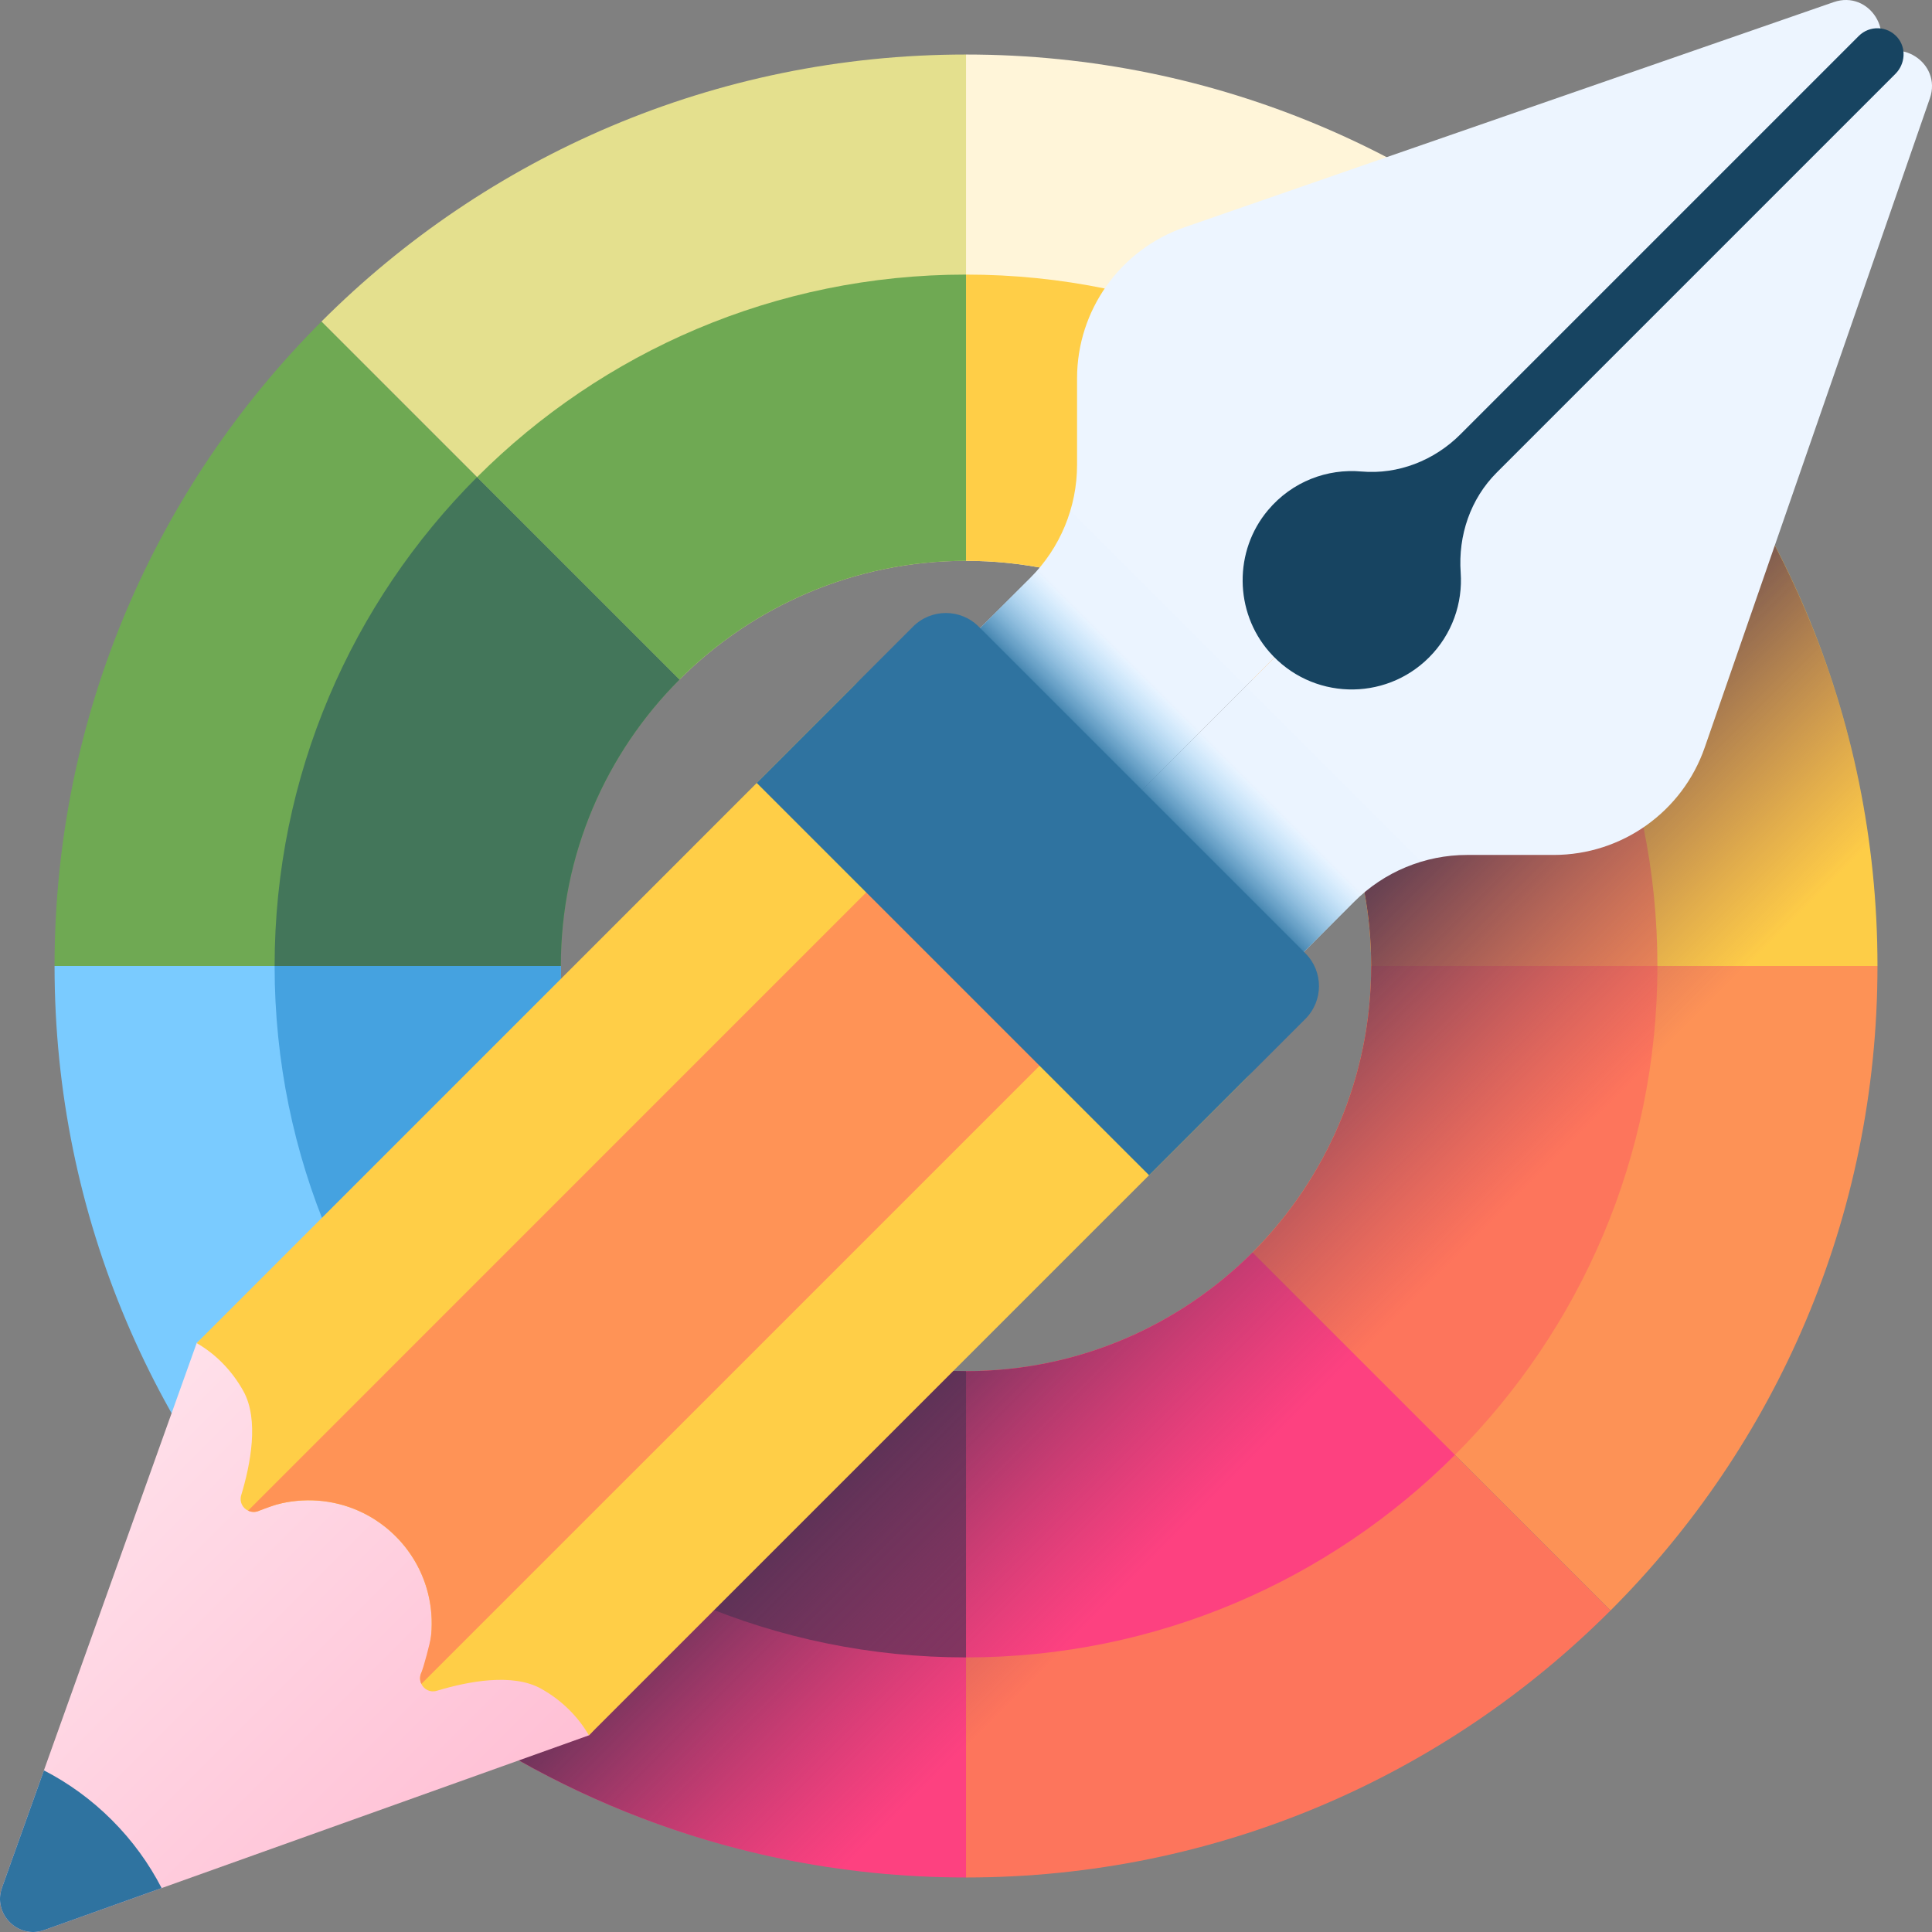 <svg width="64" height="64" viewBox="0 0 64 64" fill="none" xmlns="http://www.w3.org/2000/svg">
                        <rect x="0" y="0" width="64" height="64" fill="#808080" stroke="none"/>
                        <path fill-rule="evenodd" clip-rule="evenodd"
                            d="M53.35 10.65L41.49 22.51C39.061 20.081 35.706 18.578 32 18.578V1.806C40.337 1.806 47.887 5.185 53.35 10.65Z"
                            fill="url(#paint0_linear_11_1929)" />
                        <path fill-rule="evenodd" clip-rule="evenodd"
                            d="M22.511 22.51C20.082 24.939 18.579 28.294 18.579 32H1.807C1.807 23.663 5.185 16.113 10.65 10.65L22.511 22.51Z"
                            fill="url(#paint1_linear_11_1929)" />
                        <path fill-rule="evenodd" clip-rule="evenodd"
                            d="M32.001 1.806V18.578C28.295 18.578 24.94 20.081 22.511 22.51L10.65 10.65C16.114 5.185 23.663 1.806 32.001 1.806L32.001 1.806Z"
                            fill="url(#paint2_linear_11_1929)" />
                        <path fill-rule="evenodd" clip-rule="evenodd"
                            d="M62.194 32H45.422C45.422 28.294 43.919 24.939 41.49 22.51L53.351 10.65C58.816 16.113 62.194 23.663 62.194 32Z"
                            fill="url(#paint3_linear_11_1929)" />
                        <path fill-rule="evenodd" clip-rule="evenodd"
                            d="M62.194 32C62.194 40.337 58.816 47.887 53.351 53.35L41.49 41.49C43.919 39.061 45.422 35.706 45.422 32H62.194Z"
                            fill="url(#paint4_linear_11_1929)" />
                        <path fill-rule="evenodd" clip-rule="evenodd"
                            d="M22.511 41.49L10.65 53.35C5.185 47.887 1.807 40.337 1.807 32H18.579C18.579 35.706 20.082 39.061 22.511 41.49Z"
                            fill="url(#paint5_linear_11_1929)" />
                        <path fill-rule="evenodd" clip-rule="evenodd"
                            d="M53.35 53.35C47.887 58.815 40.337 62.194 32 62.194V45.421C35.706 45.421 39.061 43.919 41.49 41.49L53.35 53.35Z"
                            fill="url(#paint6_linear_11_1929)" />
                        <path fill-rule="evenodd" clip-rule="evenodd"
                            d="M32.001 45.421V62.194C23.663 62.194 16.114 58.815 10.65 53.35L22.511 41.49C24.94 43.919 28.295 45.421 32.001 45.421Z"
                            fill="url(#paint7_linear_11_1929)" />
                        <path fill-rule="evenodd" clip-rule="evenodd"
                            d="M48.197 15.804L41.491 22.51C39.062 20.081 35.706 18.578 32.001 18.578V9.096C38.327 9.096 44.051 11.659 48.197 15.804V15.804Z"
                            fill="url(#paint8_linear_11_1929)" />
                        <path fill-rule="evenodd" clip-rule="evenodd"
                            d="M22.511 22.51C20.082 24.939 18.579 28.294 18.579 32H9.097C9.097 25.674 11.66 19.95 15.805 15.804L22.511 22.51Z"
                            fill="url(#paint9_linear_11_1929)" />
                        <path fill-rule="evenodd" clip-rule="evenodd"
                            d="M32.001 9.096V18.578C28.295 18.578 24.94 20.081 22.511 22.51L15.805 15.804C19.951 11.659 25.675 9.096 32.001 9.096V9.096Z"
                            fill="url(#paint10_linear_11_1929)" />
                        <path fill-rule="evenodd" clip-rule="evenodd"
                            d="M54.904 32H45.422C45.422 28.294 43.919 24.939 41.49 22.51L48.197 15.804C52.341 19.95 54.904 25.674 54.904 32H54.904Z"
                            fill="url(#paint11_linear_11_1929)" />
                        <path fill-rule="evenodd" clip-rule="evenodd"
                            d="M54.904 32C54.904 38.326 52.341 44.05 48.197 48.196L41.49 41.49C43.919 39.061 45.422 35.706 45.422 32L54.904 32Z"
                            fill="url(#paint12_linear_11_1929)" />
                        <path fill-rule="evenodd" clip-rule="evenodd"
                            d="M22.511 41.49L15.805 48.196C11.66 44.05 9.097 38.326 9.097 32H18.579C18.579 35.706 20.082 39.061 22.511 41.49Z"
                            fill="url(#paint13_linear_11_1929)" />
                        <path fill-rule="evenodd" clip-rule="evenodd"
                            d="M48.197 48.196C44.051 52.341 38.327 54.904 32.001 54.904V45.421C35.706 45.421 39.062 43.919 41.491 41.49L48.197 48.196Z"
                            fill="url(#paint14_linear_11_1929)" />
                        <path fill-rule="evenodd" clip-rule="evenodd"
                            d="M32.001 45.421V54.904C25.675 54.904 19.951 52.341 15.805 48.196L22.511 41.49C24.94 43.919 28.295 45.421 32.001 45.421V45.421Z"
                            fill="url(#paint15_linear_11_1929)" />
                        <path fill-rule="evenodd" clip-rule="evenodd"
                            d="M56.837 14.829L44.517 27.149C45.101 28.654 45.422 30.289 45.422 32C45.422 35.705 43.919 39.061 41.49 41.49C39.061 43.919 35.706 45.421 32 45.421C30.29 45.421 28.654 45.1 27.149 44.517L14.829 56.837C19.704 60.214 25.621 62.194 32 62.194C40.338 62.194 47.887 58.815 53.351 53.35C58.816 47.887 62.194 40.337 62.194 32C62.194 25.621 60.214 19.704 56.837 14.829L56.837 14.829Z"
                            fill="url(#paint16_linear_11_1929)" />
                        <path fill-rule="evenodd" clip-rule="evenodd"
                            d="M6.515 44.491L0.066 62.53C-0.246 63.403 0.597 64.246 1.47 63.934L19.509 57.485C23.107 53.886 10.114 40.892 6.515 44.491L6.515 44.491Z"
                            fill="url(#paint17_linear_11_1929)" />
                        <path fill-rule="evenodd" clip-rule="evenodd"
                            d="M41.284 35.711L19.508 57.485C19.152 56.869 18.612 56.323 17.919 55.937C16.973 55.413 15.493 55.7 14.469 56.01C14.246 56.077 14.042 55.96 13.959 55.783C13.906 55.676 13.897 55.545 13.954 55.417C13.956 55.417 13.956 55.415 13.956 55.415C14.013 55.285 14.063 55.152 14.106 55.019C14.125 54.955 14.144 54.891 14.163 54.827C14.165 54.822 14.165 54.82 14.165 54.815C14.22 54.609 14.258 54.402 14.279 54.191C14.286 54.123 14.291 54.051 14.296 53.983C14.301 53.868 14.303 53.754 14.299 53.639C14.273 52.837 14.011 52.041 13.513 51.365C13.392 51.199 13.257 51.042 13.107 50.893C12.958 50.743 12.802 50.608 12.635 50.487C11.862 49.918 10.933 49.657 10.017 49.705C9.949 49.709 9.877 49.714 9.809 49.721C9.598 49.742 9.389 49.78 9.185 49.835C9.18 49.835 9.178 49.835 9.173 49.837C9.109 49.856 9.045 49.875 8.981 49.894C8.912 49.916 8.846 49.939 8.779 49.965C8.715 49.989 8.651 50.015 8.587 50.044C8.585 50.044 8.585 50.044 8.582 50.046C8.454 50.103 8.324 50.093 8.217 50.041C8.039 49.958 7.923 49.754 7.99 49.531C8.3 48.507 8.587 47.029 8.063 46.083C7.677 45.389 7.134 44.848 6.515 44.492L28.289 22.716C29.27 21.736 30.859 21.736 31.839 22.716L33.691 24.568L39.432 30.309L41.284 32.161C42.264 33.141 42.264 34.729 41.284 35.711V35.711Z"
                            fill="url(#paint18_linear_11_1929)" />
                        <path fill-rule="evenodd" clip-rule="evenodd"
                            d="M39.433 30.309L13.959 55.782C13.907 55.676 13.898 55.545 13.954 55.417C13.957 55.417 13.957 55.415 13.957 55.415C14.014 55.284 14.26 54.4 14.279 54.191C14.289 54.12 14.293 54.051 14.296 53.982C14.343 53.067 14.082 52.137 13.513 51.364C13.392 51.198 13.257 51.042 13.108 50.892C12.958 50.743 12.802 50.608 12.636 50.487C11.863 49.918 10.933 49.657 10.018 49.704C9.949 49.707 9.88 49.711 9.809 49.721C9.6 49.74 9.392 49.778 9.185 49.835C9.181 49.835 9.178 49.835 9.174 49.837C9.11 49.853 8.652 50.015 8.588 50.043C8.585 50.043 8.585 50.043 8.583 50.046C8.455 50.103 8.324 50.093 8.218 50.041L33.691 24.567L39.433 30.309Z"
                            fill="url(#paint19_linear_11_1929)" />
                        <path fill-rule="evenodd" clip-rule="evenodd"
                            d="M3.707 60.293C3.025 59.61 2.262 59.062 1.455 58.646L0.066 62.53C-0.246 63.403 0.597 64.246 1.47 63.934L5.354 62.545C4.938 61.738 4.39 60.975 3.707 60.293Z"
                            fill="url(#paint20_linear_11_1929)" />
                        <path fill-rule="evenodd" clip-rule="evenodd"
                            d="M61.969 2.031L35.674 28.326L31.828 24.48C30.99 23.641 30.99 22.282 31.828 21.443L34.129 19.143C35.121 18.15 35.679 16.803 35.679 15.399V12.532C35.679 10.277 37.108 8.269 39.239 7.529L60.741 0.071C61.931 -0.342 62.86 1.14 61.969 2.031V2.031Z"
                            fill="url(#paint21_linear_11_1929)" />
                        <path fill-rule="evenodd" clip-rule="evenodd"
                            d="M61.969 2.031L35.675 28.326L39.521 32.172C40.36 33.011 41.719 33.011 42.557 32.172L44.858 29.872C45.851 28.879 47.198 28.321 48.602 28.321H51.469C53.724 28.321 55.732 26.892 56.471 24.762L63.929 3.259C64.342 2.069 62.86 1.14 61.969 2.031V2.031Z"
                            fill="url(#paint22_linear_11_1929)" />
                        <path fill-rule="evenodd" clip-rule="evenodd"
                            d="M49.581 15.654L62.788 2.447C63.117 2.118 63.156 1.583 62.849 1.233C62.513 0.851 61.929 0.837 61.575 1.191L48.377 14.389C47.513 15.253 46.315 15.726 45.098 15.619C43.972 15.519 42.808 15.945 42.006 16.898C40.868 18.248 40.886 20.261 42.045 21.592C43.437 23.19 45.864 23.253 47.337 21.78C48.108 21.009 48.458 19.976 48.387 18.967C48.3 17.738 48.709 16.526 49.581 15.654Z"
                            fill="url(#paint23_linear_11_1929)" />
                        <path fill-rule="evenodd" clip-rule="evenodd"
                            d="M35.456 16.918C35.207 17.75 34.754 18.517 34.129 19.143L31.828 21.443C30.99 22.282 30.99 23.641 31.828 24.479L35.674 28.326L39.521 32.172C40.359 33.011 41.719 33.011 42.557 32.172L44.858 29.872C45.483 29.246 46.25 28.793 47.083 28.544L35.456 16.918Z"
                            fill="url(#paint24_linear_11_1929)" />
                        <path fill-rule="evenodd" clip-rule="evenodd"
                            d="M38.064 38.931L25.068 25.936L30.247 20.756C30.847 20.157 31.82 20.157 32.419 20.756L43.243 31.58C43.843 32.18 43.843 33.152 43.243 33.752L38.064 38.931Z"
                            fill="url(#paint25_linear_11_1929)" />
                        <defs>
                            <linearGradient id="paint0_linear_11_1929" x1="3222.18" y1="1759.16" x2="6514.01"
                                y2="5153.75" gradientUnits="userSpaceOnUse">
                                <stop stop-color="#FFF5D9" />
                                <stop offset="1" stop-color="#FFCE47" />
                            </linearGradient>
                            <linearGradient id="paint1_linear_11_1929" x1="197.615" y1="4301.23" x2="1717.06"
                                y2="5774.68" gradientUnits="userSpaceOnUse">
                                <stop stop-color="#6FA953" />
                                <stop offset="1" stop-color="#43765A" />
                            </linearGradient>
                            <linearGradient id="paint2_linear_11_1929" x1="2452.94" y1="1816.68" x2="4389.3" y2="3813.5"
                                gradientUnits="userSpaceOnUse">
                                <stop stop-color="#E4E08E" />
                                <stop offset="1" stop-color="#6FA953" />
                            </linearGradient>
                            <linearGradient id="paint3_linear_11_1929" x1="5339.59" y1="3942.41" x2="8580.49"
                                y2="7085.22" gradientUnits="userSpaceOnUse">
                                <stop stop-color="#FFCE47" />
                                <stop offset="1" stop-color="#FF9356" />
                            </linearGradient>
                            <linearGradient id="paint4_linear_11_1929" x1="6698.84" y1="6208.35" x2="8577.65"
                                y2="8030.31" gradientUnits="userSpaceOnUse">
                                <stop stop-color="#FF9356" />
                                <stop offset="1" stop-color="#FF755C" />
                            </linearGradient>
                            <linearGradient id="paint5_linear_11_1929" x1="-400.4" y1="6603.22" x2="1810.38"
                                y2="8747.08" gradientUnits="userSpaceOnUse">
                                <stop stop-color="#7ACBFF" />
                                <stop offset="1" stop-color="#45A2E0" />
                            </linearGradient>
                            <linearGradient id="paint6_linear_11_1929" x1="4544.95" y1="8707.98" x2="6343.48"
                                y2="10562.6" gradientUnits="userSpaceOnUse">
                                <stop stop-color="#FF755C" />
                                <stop offset="1" stop-color="#FF4181" />
                            </linearGradient>
                            <linearGradient id="paint7_linear_11_1929" x1="40.541" y1="9051.16" x2="4389.53"
                                y2="13535.9" gradientUnits="userSpaceOnUse">
                                <stop stop-color="#FF4181" />
                                <stop offset="1" stop-color="#843561" />
                            </linearGradient>
                            <linearGradient id="paint8_linear_11_1929" x1="6510.84" y1="1613.21" x2="5220.56"
                                y2="55.337" gradientUnits="userSpaceOnUse">
                                <stop stop-color="#FFF5D9" />
                                <stop offset="1" stop-color="#FFCE47" />
                            </linearGradient>
                            <linearGradient id="paint9_linear_11_1929" x1="2937.53" y1="3064.36" x2="1006.68"
                                y2="1465.17" gradientUnits="userSpaceOnUse">
                                <stop stop-color="#6FA953" />
                                <stop offset="1" stop-color="#43765A" />
                            </linearGradient>
                            <linearGradient id="paint10_linear_11_1929" x1="4817.9" y1="1313.65" x2="3394.71"
                                y2="-404.701" gradientUnits="userSpaceOnUse">
                                <stop stop-color="#E4E08E" />
                                <stop offset="1" stop-color="#6FA953" />
                            </linearGradient>
                            <linearGradient id="paint11_linear_11_1929" x1="6659.55" y1="3203.64" x2="4845.53"
                                y2="1701.22" gradientUnits="userSpaceOnUse">
                                <stop stop-color="#FFCE47" />
                                <stop offset="1" stop-color="#FF9356" />
                            </linearGradient>
                            <linearGradient id="paint12_linear_11_1929" x1="6300.35" y1="4877.37" x2="5088.43"
                                y2="3873.62" gradientUnits="userSpaceOnUse">
                                <stop stop-color="#FF9356" />
                                <stop offset="1" stop-color="#FF755C" />
                            </linearGradient>
                            <linearGradient id="paint13_linear_11_1929" x1="3468.19" y1="4887.51" x2="1230.64"
                                y2="3034.3" gradientUnits="userSpaceOnUse">
                                <stop stop-color="#7ACBFF" />
                                <stop offset="1" stop-color="#45A2E0" />
                            </linearGradient>
                            <linearGradient id="paint14_linear_11_1929" x1="6389.99" y1="5156.71" x2="5039.23"
                                y2="3525.81" gradientUnits="userSpaceOnUse">
                                <stop stop-color="#FF755C" />
                                <stop offset="1" stop-color="#FF4181" />
                            </linearGradient>
                            <linearGradient id="paint15_linear_11_1929" x1="5196.19" y1="5102.81" x2="3547.71"
                                y2="3112.45" gradientUnits="userSpaceOnUse">
                                <stop stop-color="#FF4181" />
                                <stop offset="1" stop-color="#843561" />
                            </linearGradient>
                            <linearGradient id="paint16_linear_11_1929" x1="49.525" y1="40.403" x2="40.403"
                                y2="31.28" gradientUnits="userSpaceOnUse">
                                <stop stop-color="#843561" stop-opacity="0.01" />
                                <stop offset="1" stop-color="#3A2F4D" />
                            </linearGradient>
                            <linearGradient id="paint17_linear_11_1929" x1="-4.959" y1="55.962" x2="8.033"
                                y2="68.954" gradientUnits="userSpaceOnUse">
                                <stop stop-color="#FFE0EA" />
                                <stop offset="1" stop-color="#FFC0D5" />
                            </linearGradient>
                            <linearGradient id="paint18_linear_11_1929" x1="1849.71" y1="16285.9" x2="11894.7"
                                y2="16285.9" gradientUnits="userSpaceOnUse">
                                <stop stop-color="#FFCE47" />
                                <stop offset="1" stop-color="#FF9356" />
                            </linearGradient>
                            <linearGradient id="paint19_linear_11_1929" x1="8907.05" y1="9727.56" x2="5644.18"
                                y2="6464.69" gradientUnits="userSpaceOnUse">
                                <stop stop-color="#FFCE47" />
                                <stop offset="1" stop-color="#FF9356" />
                            </linearGradient>
                            <linearGradient id="paint20_linear_11_1929" x1="1149.99" y1="8187.69" x2="1350.03"
                                y2="8187.69" gradientUnits="userSpaceOnUse">
                                <stop stop-color="#2F73A0" />
                                <stop offset="1" stop-color="#174461" />
                            </linearGradient>
                            <linearGradient id="paint21_linear_11_1929" x1="1397.22" y1="16498.1" x2="2181.22"
                                y2="16707.7" gradientUnits="userSpaceOnUse">
                                <stop stop-color="#EDF5FF" />
                                <stop offset="1" stop-color="#C7E9FF" />
                            </linearGradient>
                            <linearGradient id="paint22_linear_11_1929" x1="2777.24" y1="18487.8" x2="3824.44"
                                y2="18757.5" gradientUnits="userSpaceOnUse">
                                <stop stop-color="#EDF5FF" />
                                <stop offset="1" stop-color="#C7E9FF" />
                            </linearGradient>
                            <linearGradient id="paint23_linear_11_1929" x1="2471.74" y1="11234.3" x2="1487.85"
                                y2="11234.3" gradientUnits="userSpaceOnUse">
                                <stop stop-color="#2F73A0" />
                                <stop offset="1" stop-color="#174461" />
                            </linearGradient>
                            <linearGradient id="paint24_linear_11_1929" x1="38.71" y1="23.11" x2="36.532"
                                y2="25.288" gradientUnits="userSpaceOnUse">
                                <stop stop-color="#7ACBFF" stop-opacity="0.01" />
                                <stop offset="1" stop-color="#2F73A0" />
                            </linearGradient>
                            <linearGradient id="paint25_linear_11_1929" x1="1033.57" y1="13530.9" x2="1249.29"
                                y2="14458.4" gradientUnits="userSpaceOnUse">
                                <stop stop-color="#2F73A0" />
                                <stop offset="1" stop-color="#174461" />
                            </linearGradient>
                        </defs>
                    </svg>